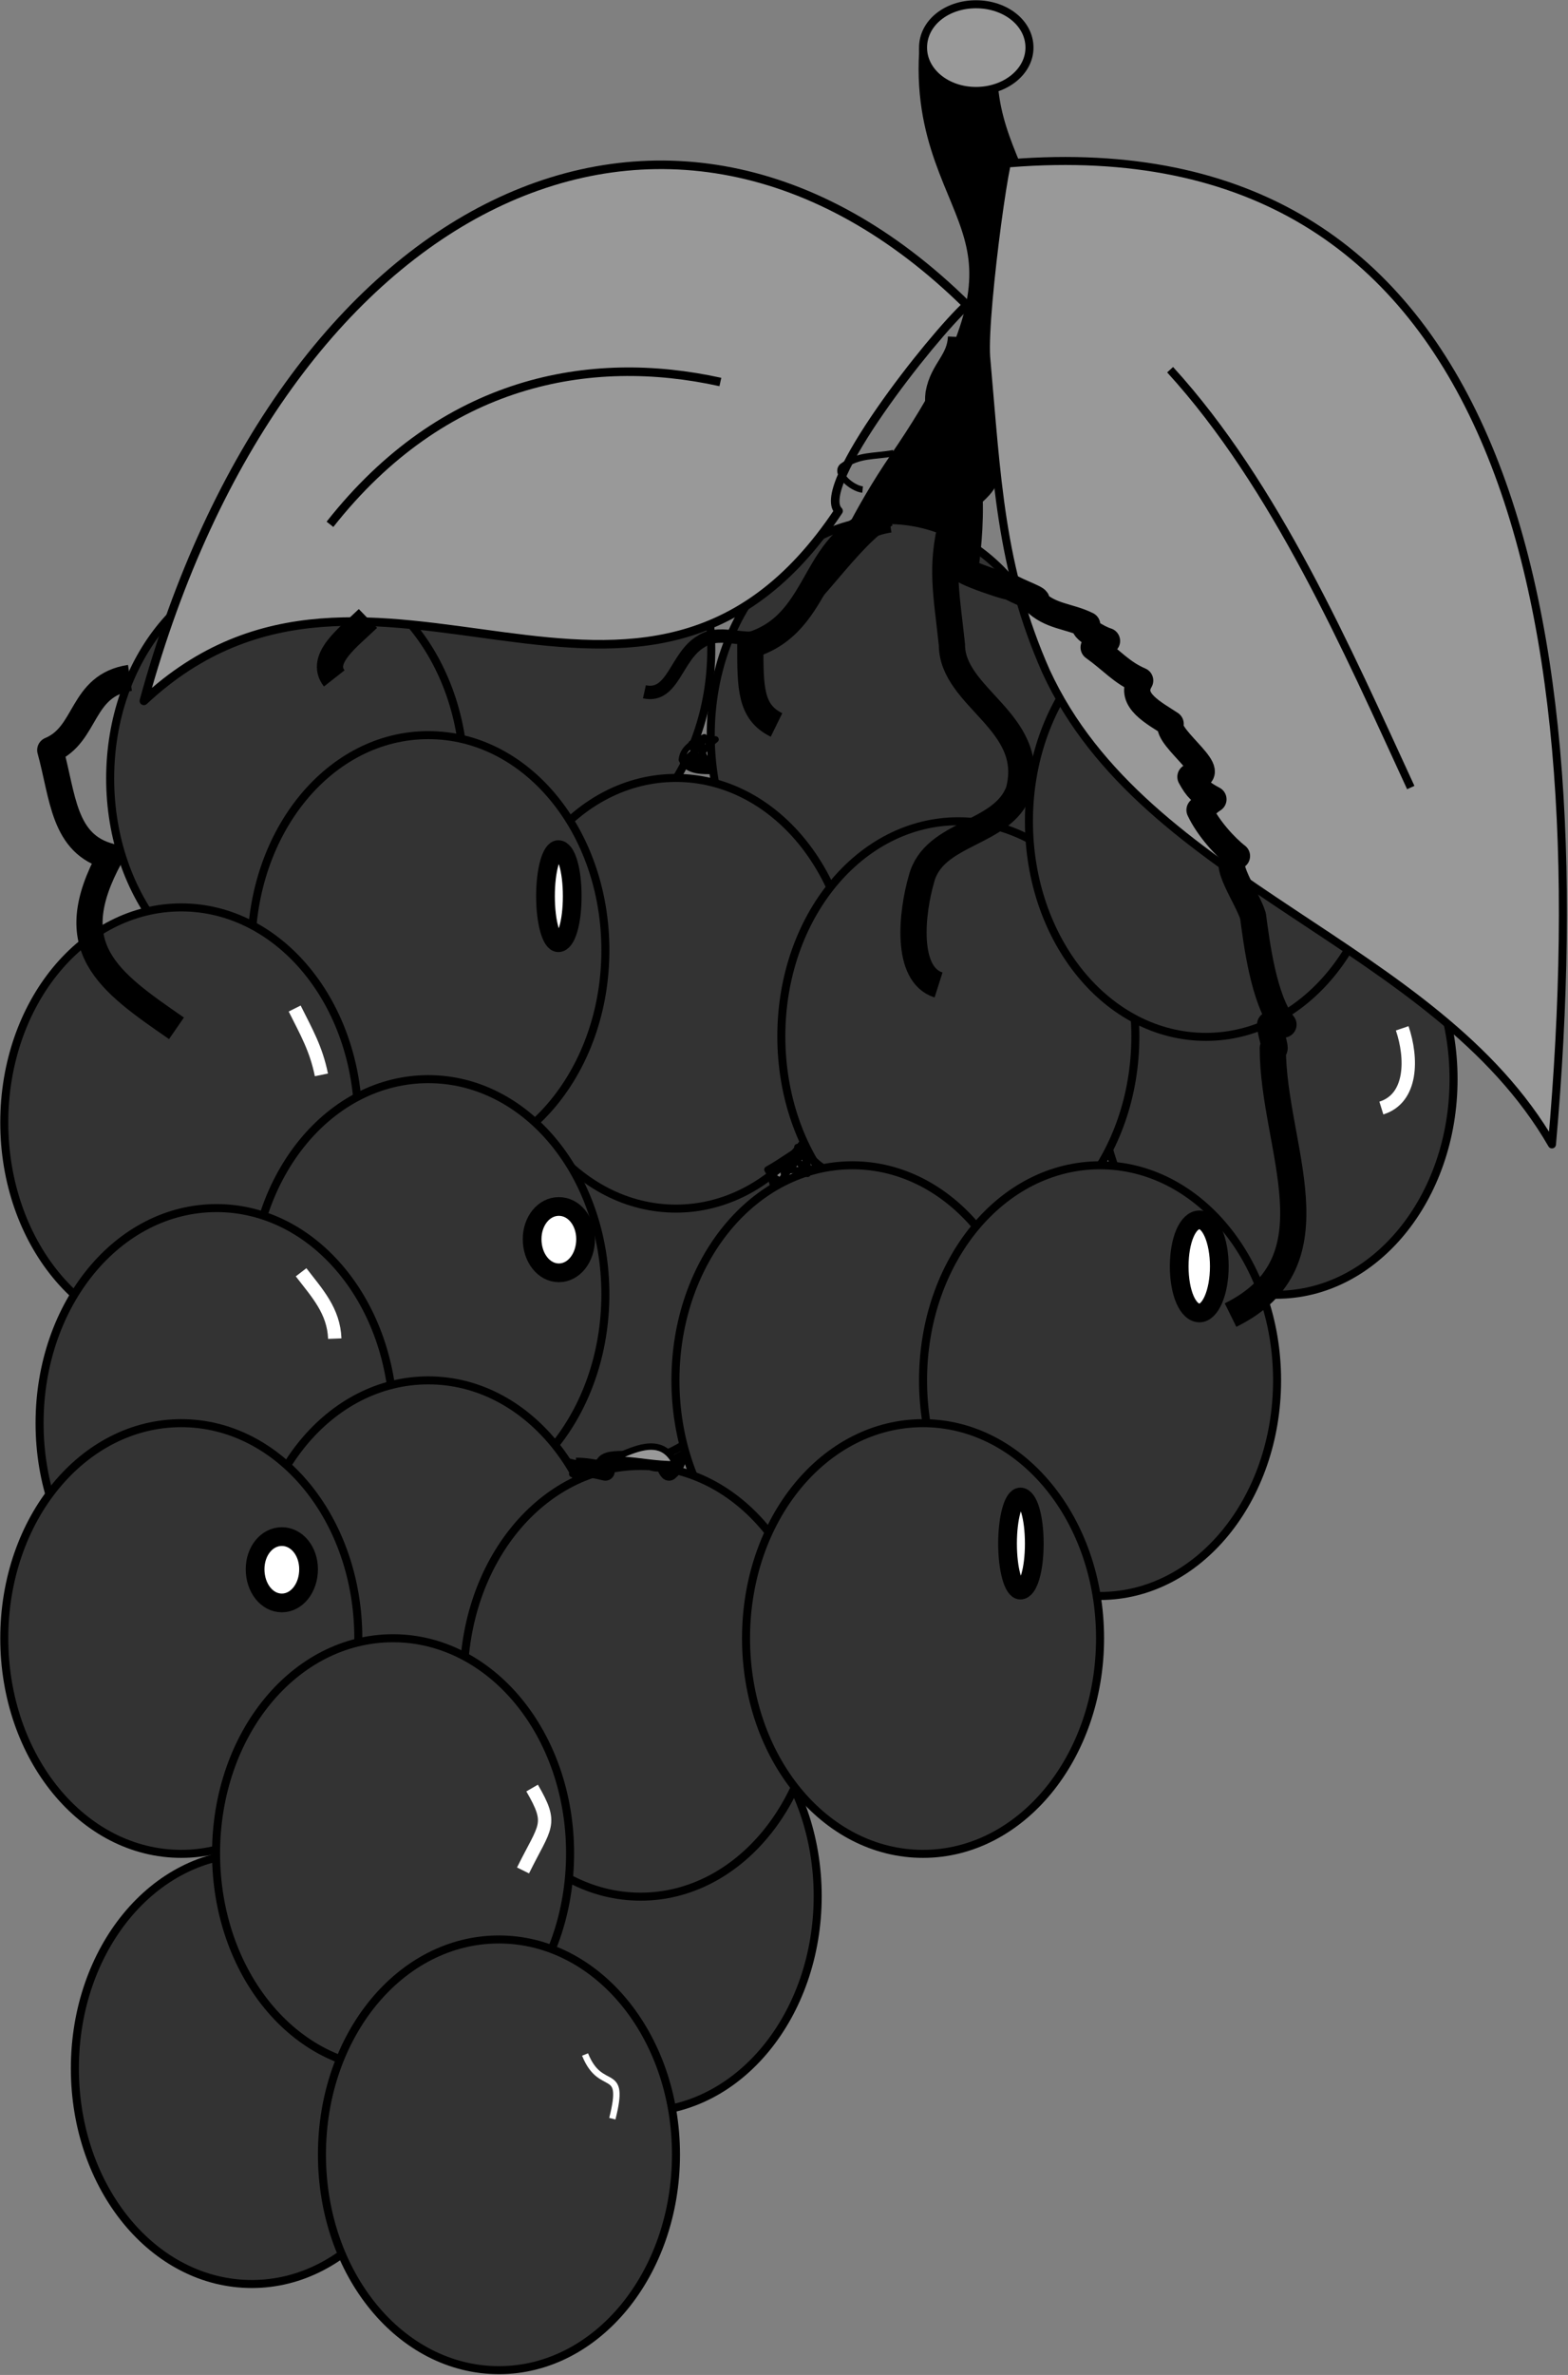 <svg version="1.2" width="29.32mm" height="167.773" viewBox="0 0 2932 4439" preserveAspectRatio="xMidYMid" fill-rule="evenodd" stroke-width="28.222" stroke-linejoin="round" xml:space="preserve" xmlns="http://www.w3.org/2000/svg"><rect x="0" y="0" width="2932" height="4439" fill="#808080" stroke="none"/><defs class="ClipPathGroup"><clipPath id="a" clipPathUnits="userSpaceOnUse"><path d="M0 0h21590v27940H0z"/></clipPath></defs><g class="SlideGroup"><g class="Slide" clip-path="url(#a)" transform="translate(-9288 -11842)"><g class="Page"><g class="Group"><g class="Group"><g class="Group"><g fill="none" class="com.sun.star.drawing.OpenBezierShape"><path class="BoundingBox" d="M10675 11856h574v1516h-574z"/><path stroke="#000" stroke-width="147" d="M11081 11930c-27 313 265 321-67 804-126 185-162 343-265 563"/></g><g class="Group"><g class="com.sun.star.drawing.ClosedBezierShape"><path class="BoundingBox" fill="none" d="M9948 12646h679v822h-679z"/><path fill="#333" d="M9956 13056c0-223 147-402 331-402 183 0 331 179 331 402s-148 403-331 403c-184 0-331-180-331-403z"/><path fill="none" stroke="#000" stroke-width="15" d="M9956 13056c0-223 147-402 331-402 183 0 331 179 331 402s-148 403-331 403c-184 0-331-180-331-403z"/></g></g><g class="Group"><g class="com.sun.star.drawing.ClosedBezierShape"><path class="BoundingBox" fill="none" d="M10609 12806h679v822h-679z"/><path fill="#333" d="M10617 13216c0-223 147-402 331-402 183 0 331 179 331 402s-148 403-331 403c-184 0-331-180-331-403z"/><path fill="none" stroke="#000" stroke-width="15" d="M10617 13216c0-223 147-402 331-402 183 0 331 179 331 402s-148 403-331 403c-184 0-331-180-331-403z"/></g></g><g class="Group"><g class="com.sun.star.drawing.ClosedBezierShape"><path class="BoundingBox" fill="none" d="M10081 13771h679v822h-679z"/><path fill="#333" d="M10089 14181c0-223 147-402 331-402 183 0 331 179 331 402s-148 403-331 403c-184 0-331-180-331-403z"/><path fill="none" stroke="#000" stroke-width="15" d="M10089 14181c0-223 147-402 331-402 183 0 331 179 331 402s-148 403-331 403c-184 0-331-180-331-403z"/></g></g><g class="Group"><g class="com.sun.star.drawing.ClosedBezierShape"><path class="BoundingBox" fill="none" d="M9486 12887h679v822h-679z"/><path fill="#333" d="M9494 13297c0-223 147-402 331-402 183 0 331 179 331 402s-148 403-331 403c-184 0-331-180-331-403z"/><path fill="none" stroke="#000" stroke-width="15" d="M9494 13297c0-223 147-402 331-402 183 0 331 179 331 402s-148 403-331 403c-184 0-331-180-331-403z"/></g></g><g class="Group"><g class="com.sun.star.drawing.ClosedBezierShape"><path class="BoundingBox" fill="none" d="M10213 13288h679v822h-679z"/><path fill="#333" d="M10221 13698c0-223 147-402 331-402 183 0 331 179 331 402s-148 403-331 403c-184 0-331-180-331-403z"/><path fill="none" stroke="#000" stroke-width="15" d="M10221 13698c0-223 147-402 331-402 183 0 331 179 331 402s-148 403-331 403c-184 0-331-180-331-403z"/></g></g><g class="Group"><g class="com.sun.star.drawing.ClosedBezierShape"><path class="BoundingBox" fill="none" d="M9750 13208h679v822h-679z"/><path fill="#333" d="M9758 13618c0-223 147-402 331-402 183 0 331 179 331 402s-148 403-331 403c-184 0-331-180-331-403z"/><path fill="none" stroke="#000" stroke-width="15" d="M9758 13618c0-223 147-402 331-402 183 0 331 179 331 402s-148 403-331 403c-184 0-331-180-331-403z"/></g></g><g class="Group"><g class="com.sun.star.drawing.ClosedBezierShape"><path class="BoundingBox" fill="none" d="M11336 13449h679v822h-679z"/><path fill="#333" d="M11344 13859c0-223 147-402 331-402 183 0 331 179 331 402s-148 403-331 403c-184 0-331-180-331-403z"/><path fill="none" stroke="#000" stroke-width="15" d="M11344 13859c0-223 147-402 331-402 183 0 331 179 331 402s-148 403-331 403c-184 0-331-180-331-403z"/></g></g><g class="Group"><g class="com.sun.star.drawing.ClosedBezierShape"><path class="BoundingBox" fill="none" d="M9288 13530h679v822h-679z"/><path fill="#333" d="M9296 13940c0-223 147-402 331-402 183 0 331 179 331 402s-148 403-331 403c-184 0-331-180-331-403z"/><path fill="none" stroke="#000" stroke-width="15" d="M9296 13940c0-223 147-402 331-402 183 0 331 179 331 402s-148 403-331 403c-184 0-331-180-331-403z"/></g></g><g class="Group"><g class="com.sun.star.drawing.ClosedBezierShape"><path class="BoundingBox" fill="none" d="M10741 13369h679v822h-679z"/><path fill="#333" d="M10749 13779c0-223 147-402 331-402 183 0 331 179 331 402s-148 403-331 403c-184 0-331-180-331-403z"/><path fill="none" stroke="#000" stroke-width="15" d="M10749 13779c0-223 147-402 331-402 183 0 331 179 331 402s-148 403-331 403c-184 0-331-180-331-403z"/></g></g><g class="Group"><g class="com.sun.star.drawing.ClosedBezierShape"><path class="BoundingBox" fill="none" d="M11204 12967h679v822h-679z"/><path fill="#333" d="M11212 13377c0-223 147-402 331-402 183 0 331 179 331 402s-148 403-331 403c-184 0-331-180-331-403z"/><path fill="none" stroke="#000" stroke-width="15" d="M11212 13377c0-223 147-402 331-402 183 0 331 179 331 402s-148 403-331 403c-184 0-331-180-331-403z"/></g></g><g class="Group"><g class="com.sun.star.drawing.ClosedBezierShape"><path class="BoundingBox" fill="none" d="M9750 13851h679v822h-679z"/><path fill="#333" d="M9758 14261c0-223 147-402 331-402 183 0 331 179 331 402s-148 403-331 403c-184 0-331-180-331-403z"/><path fill="none" stroke="#000" stroke-width="15" d="M9758 14261c0-223 147-402 331-402 183 0 331 179 331 402s-148 403-331 403c-184 0-331-180-331-403z"/></g></g><g class="Group"><g class="com.sun.star.drawing.ClosedBezierShape"><path class="BoundingBox" fill="none" d="M10543 14012h679v822h-679z"/><path fill="#333" d="M10551 14422c0-223 147-402 331-402 183 0 331 179 331 402s-148 403-331 403c-184 0-331-180-331-403z"/><path fill="none" stroke="#000" stroke-width="15" d="M10551 14422c0-223 147-402 331-402 183 0 331 179 331 402s-148 403-331 403c-184 0-331-180-331-403z"/></g></g><g class="Group"><g class="com.sun.star.drawing.ClosedBezierShape"><path class="BoundingBox" fill="none" d="M9354 14092h679v822h-679z"/><path fill="#333" d="M9362 14502c0-223 147-402 331-402 183 0 331 179 331 402s-148 403-331 403c-184 0-331-180-331-403z"/><path fill="none" stroke="#000" stroke-width="15" d="M9362 14502c0-223 147-402 331-402 183 0 331 179 331 402s-148 403-331 403c-184 0-331-180-331-403z"/></g></g><g class="Group"><g class="com.sun.star.drawing.ClosedBezierShape"><path class="BoundingBox" fill="none" d="M9750 14414h679v822h-679z"/><path fill="#333" d="M9758 14824c0-223 147-402 331-402 183 0 331 179 331 402s-148 403-331 403c-184 0-331-180-331-403z"/><path fill="none" stroke="#000" stroke-width="15" d="M9758 14824c0-223 147-402 331-402 183 0 331 179 331 402s-148 403-331 403c-184 0-331-180-331-403z"/></g></g><g class="Group"><g class="com.sun.star.drawing.ClosedBezierShape"><path class="BoundingBox" fill="none" d="M9420 15298h679v822h-679z"/><path fill="#333" d="M9428 15708c0-223 147-402 331-402 183 0 331 179 331 402s-148 403-331 403c-184 0-331-180-331-403z"/><path fill="none" stroke="#000" stroke-width="15" d="M9428 15708c0-223 147-402 331-402 183 0 331 179 331 402s-148 403-331 403c-184 0-331-180-331-403z"/></g></g><g class="Group"><g class="com.sun.star.drawing.ClosedBezierShape"><path class="BoundingBox" fill="none" d="M9288 14494h679v822h-679z"/><path fill="#333" d="M9296 14904c0-223 147-402 331-402 183 0 331 179 331 402s-148 403-331 403c-184 0-331-180-331-403z"/><path fill="none" stroke="#000" stroke-width="15" d="M9296 14904c0-223 147-402 331-402 183 0 331 179 331 402s-148 403-331 403c-184 0-331-180-331-403z"/></g></g><g class="Group"><g class="com.sun.star.drawing.ClosedBezierShape"><path class="BoundingBox" fill="none" d="M10147 14976h679v822h-679z"/><path fill="#333" d="M10155 15386c0-223 147-402 331-402 183 0 331 179 331 402s-148 403-331 403c-184 0-331-180-331-403z"/><path fill="none" stroke="#000" stroke-width="15" d="M10155 15386c0-223 147-402 331-402 183 0 331 179 331 402s-148 403-331 403c-184 0-331-180-331-403z"/></g></g><g class="Group"><g class="com.sun.star.drawing.ClosedBezierShape"><path class="BoundingBox" fill="none" d="M11006 14012h679v822h-679z"/><path fill="#333" d="M11014 14422c0-223 147-402 331-402 183 0 331 179 331 402s-148 403-331 403c-184 0-331-180-331-403z"/><path fill="none" stroke="#000" stroke-width="15" d="M11014 14422c0-223 147-402 331-402 183 0 331 179 331 402s-148 403-331 403c-184 0-331-180-331-403z"/></g></g><g class="Group"><g class="com.sun.star.drawing.ClosedBezierShape"><path class="BoundingBox" fill="none" d="M10147 14574h679v822h-679z"/><path fill="#333" d="M10155 14984c0-223 147-402 331-402 183 0 331 179 331 402s-148 403-331 403c-184 0-331-180-331-403z"/><path fill="none" stroke="#000" stroke-width="15" d="M10155 14984c0-223 147-402 331-402 183 0 331 179 331 402s-148 403-331 403c-184 0-331-180-331-403z"/></g></g><g class="Group"><g class="com.sun.star.drawing.ClosedBezierShape"><path class="BoundingBox" fill="none" d="M10675 14494h679v822h-679z"/><path fill="#333" d="M10683 14904c0-223 147-402 331-402 183 0 331 179 331 402s-148 403-331 403c-184 0-331-180-331-403z"/><path fill="none" stroke="#000" stroke-width="15" d="M10683 14904c0-223 147-402 331-402 183 0 331 179 331 402s-148 403-331 403c-184 0-331-180-331-403z"/></g></g><g class="Group"><g class="com.sun.star.drawing.ClosedBezierShape"><path class="BoundingBox" fill="none" d="M9684 14896h679v822h-679z"/><path fill="#333" d="M9692 15306c0-223 147-402 331-402 183 0 331 179 331 402s-148 403-331 403c-184 0-331-180-331-403z"/><path fill="none" stroke="#000" stroke-width="15" d="M9692 15306c0-223 147-402 331-402 183 0 331 179 331 402s-148 403-331 403c-184 0-331-180-331-403z"/></g></g><g class="Group"><g class="com.sun.star.drawing.ClosedBezierShape"><path class="BoundingBox" fill="none" d="M9882 15459h679v822h-679z"/><path fill="#333" d="M9890 15869c0-223 147-402 331-402 183 0 331 179 331 402s-148 403-331 403c-184 0-331-180-331-403z"/><path fill="none" stroke="#000" stroke-width="15" d="M9890 15869c0-223 147-402 331-402 183 0 331 179 331 402s-148 403-331 403c-184 0-331-180-331-403z"/></g></g><g class="Group"><g class="com.sun.star.drawing.ClosedBezierShape"><path class="BoundingBox" fill="none" d="M9549 12142h1556v1019H9549z"/><path fill="#999" d="M10856 12797c-366 550-873-43-1299 355 257-937 979-1292 1539-740-66 60-286 339-240 385z"/><path fill="none" stroke="#000" stroke-width="16" d="M10856 12797c-366 550-873-43-1299 355 257-937 979-1292 1539-740-66 60-286 339-240 385z"/></g><g fill="none" class="com.sun.star.drawing.OpenBezierShape"><path class="BoundingBox" d="M9897 12529h747v303h-747z"/><path stroke="#000" stroke-width="16" d="M10635 12556c-245-54-518-3-730 266"/></g></g><g class="com.sun.star.drawing.ClosedBezierShape"><path class="BoundingBox" fill="none" d="M11124 12123h1096v1867h-1096z"/><path fill="#999" d="M11178 12147c900-71 1105 788 1012 1834-218-378-761-482-946-884-86-194-92-363-112-588-6-88 46-457 46-362z"/><path fill="none" stroke="#000" stroke-width="15" d="M11178 12147c900-71 1105 788 1012 1834-218-378-761-482-946-884-86-194-92-363-112-588-6-88 46-457 46-362z"/></g><g fill="none" class="com.sun.star.drawing.OpenBezierShape"><path class="BoundingBox" d="M11468 12525h467v798h-467z"/><path stroke="#000" stroke-width="15" d="M11476 12533c198 217 331 523 450 781"/></g><g class="Group"><g class="com.sun.star.drawing.ClosedBezierShape"><path class="BoundingBox" fill="none" d="M11006 11842h216v179h-216z"/><path fill="#999" d="M11014 11931c0-46 44-81 99-81s100 35 100 81c0 45-45 81-100 81s-99-36-99-81z"/><path fill="none" stroke="#000" stroke-width="15" d="M11014 11931c0-46 44-81 99-81s100 35 100 81c0 45-45 81-100 81s-99-36-99-81z"/></g></g></g><g fill="none" class="com.sun.star.drawing.OpenBezierShape"><path class="BoundingBox" d="M10376 15676h72v133h-72z"/><path stroke="#fff" stroke-width="12" d="M10382 15682c30 75 77 17 51 120"/></g><g fill="none" class="com.sun.star.drawing.OpenBezierShape"><path class="BoundingBox" d="M10253 15171h67v181h-67z"/><path stroke="#fff" stroke-width="25" d="M10283 15184c40 69 25 69-17 154"/></g><g class="Group"><g class="com.sun.star.drawing.ClosedBezierShape"><path class="BoundingBox" fill="none" d="M11154 14622h87v211h-87z"/><path fill="#fff" d="M11172 14727c0-49 11-87 24-87 15 0 26 38 26 87s-11 87-26 87c-13 0-24-38-24-87z"/><path fill="none" stroke="#000" stroke-width="35" d="M11172 14727c0-49 11-87 24-87 15 0 26 38 26 87s-11 87-26 87c-13 0-24-38-24-87z"/></g></g><g class="Group"><g class="com.sun.star.drawing.ClosedBezierShape"><path class="BoundingBox" fill="none" d="M11475 14104h112v211h-112z"/><path fill="#fff" d="M11493 14209c0-49 16-87 38-87 20 0 37 38 37 87s-17 87-37 87c-22 0-38-38-38-87z"/><path fill="none" stroke="#000" stroke-width="35" d="M11493 14209c0-49 16-87 38-87 20 0 37 38 37 87s-17 87-37 87c-22 0-38-38-38-87z"/></g></g><g fill="none" class="com.sun.star.drawing.OpenBezierShape"><path class="BoundingBox" d="M10347 14541h226v70h-226z"/><path stroke="#000" stroke-width="35" d="M10365 14584c19 0 34 3 55 8-16-33 54-13 81-26 3 11 24 11 31 5 0 8 2 16 7 21 10-8 18-24 13-33"/></g><g fill="none" class="com.sun.star.drawing.OpenBezierShape"><path class="BoundingBox" d="M10717 13980h81v76h-81z"/><path stroke="#000" stroke-width="12" d="M10791 13986c-26 14-38 25-68 42 4 9 18 19 25 21 15-25 43-38 31-63 2 20-11 48-31 51"/></g><g class="com.sun.star.drawing.ClosedBezierShape"><path class="BoundingBox" fill="none" d="M10557 13213h76v77h-76z"/><path fill="#999" d="M10605 13220c-19 9-40 20-42 42 18 6 33 9 51 9-9-11-13-21-13-33-8 2-20 12-26 20 6 4 18 15 26 18-20-11 7-38 25-52-18 0-28 5-45 8 5 21 17 39 33 51-21 0-42-2-51-21h51c-16-2-18-28-9-42z"/><path fill="none" stroke="#000" stroke-width="12" d="M10605 13220c-19 9-40 20-42 42 18 6 33 9 51 9-9-11-13-21-13-33-8 2-20 12-26 20 6 4 18 15 26 18-20-11 7-38 25-52-18 0-28 5-45 8 5 21 17 39 33 51-21 0-42-2-51-21h51c-16-2-18-28-9-42z"/></g><g class="com.sun.star.drawing.ClosedBezierShape"><path class="BoundingBox" fill="none" d="M10352 14540h207v65h-207z"/><path fill="#999" d="M10552 14579c-80 0-117-28-194 18 72-12 157-97 194-18z"/><path fill="none" stroke="#000" stroke-width="12" d="M10552 14579c-80 0-117-28-194 18 72-12 157-97 194-18z"/></g><g fill="none" class="com.sun.star.drawing.OpenBezierShape"><path class="BoundingBox" d="M10742 13985h93v58h-93z"/><path stroke="#000" stroke-width="12" d="M10785 14010c-10 14 28 21 43 14-10-5-23-19-30-26v38c-3 0 0-12 0-12-3-14-8-21-8-33-5 17-18 28-30 38h38c0-13-5-26-8-38-20 9-28 23-42 38"/></g><g fill="none" class="com.sun.star.drawing.OpenBezierShape"><path class="BoundingBox" d="M11066 12720h41v130h-41z"/><path stroke="#000" stroke-width="12" d="M11094 12726c-16 41-43 117 5 117"/></g><g fill="none" class="com.sun.star.drawing.OpenBezierShape"><path class="BoundingBox" d="M10854 12683h113v81h-113z"/><path stroke="#000" stroke-width="12" d="M10959 12689c-38 7-65 2-96 25-14 13 18 41 38 43"/></g><g fill="none" class="com.sun.star.drawing.OpenBezierShape"><path class="BoundingBox" d="M10971 12447h253v1262h-253z"/><path stroke="#000" stroke-width="49" d="M11085 12472c-2 46-34 61-42 106-9 71 71 76 88 128 15 52-55 62-63 111-22 84-10 136 0 230 0 100 159 144 125 273-30 83-159 76-182 165-18 62-31 178 32 198"/></g><g fill="none" class="com.sun.star.drawing.OpenBezierShape"><path class="BoundingBox" d="M10480 12800h485v350h-485z"/><path stroke="#000" stroke-width="25" d="M10951 12813c-69 39-146 171-215 210-45 30-97-9-137 18-47 27-52 106-106 94"/></g><g fill="none" class="com.sun.star.drawing.OpenBezierShape"><path class="BoundingBox" d="M9880 12973h122v163h-122z"/><path stroke="#000" stroke-width="49" d="M9976 12998c-35 34-92 75-63 112"/></g><g fill="none" class="com.sun.star.drawing.OpenBezierShape"><path class="BoundingBox" d="M11858 13751h77v176h-77z"/><path stroke="#fff" stroke-width="25" d="M11910 13764c19 56 19 131-39 149"/></g><g class="Group"><g class="com.sun.star.drawing.ClosedBezierShape"><path class="BoundingBox" fill="none" d="M10290 13412h87v211h-87z"/><path fill="#fff" d="M10308 13517c0-49 11-87 24-87 15 0 26 38 26 87s-11 87-26 87c-13 0-24-38-24-87z"/><path fill="none" stroke="#000" stroke-width="35" d="M10308 13517c0-49 11-87 24-87 15 0 26 38 26 87s-11 87-26 87c-13 0-24-38-24-87z"/></g></g><g class="Group"><g class="com.sun.star.drawing.ClosedBezierShape"><path class="BoundingBox" fill="none" d="M10265 14079h137v161h-137z"/><path fill="#fff" d="M10283 14158c0-34 22-61 50-61s50 27 50 61c0 35-22 63-50 63s-50-28-50-63z"/><path fill="none" stroke="#000" stroke-width="35" d="M10283 14158c0-34 22-61 50-61s50 27 50 61c0 35-22 63-50 63s-50-28-50-63z"/></g></g><g fill="none" class="com.sun.star.drawing.OpenBezierShape"><path class="BoundingBox" d="M11024 12615h708v1711h-708z"/><path stroke="#000" stroke-width="49" d="M11049 12640c81 37 44 264 44 264-32 0 111 47 79 32 17 12 70 29 50 29 30 30 65 28 99 45-17 2 20 25 37 30-10 2-17 4-25 12 35 25 52 47 87 62-22 37 27 61 57 81-10 27 104 99 37 99 12 22 20 30 43 42-8 5-19 15-26 20 16 34 48 69 70 86-32 7 20 78 30 112 7 52 20 156 57 203h-25c0 17 15 54 5 44 0 185 126 398-79 499"/></g><g class="Group"><g class="com.sun.star.drawing.ClosedBezierShape"><path class="BoundingBox" fill="none" d="M9747 14696h137v161h-137z"/><path fill="#fff" d="M9765 14775c0-34 22-61 50-61s50 27 50 61c0 35-22 63-50 63s-50-28-50-63z"/><path fill="none" stroke="#000" stroke-width="35" d="M9765 14775c0-34 22-61 50-61s50 27 50 61c0 35-22 63-50 63s-50-28-50-63z"/></g></g><g fill="none" class="com.sun.star.drawing.OpenBezierShape"><path class="BoundingBox" d="M9826 13714h77v151h-77z"/><path stroke="#fff" stroke-width="25" d="M9839 13727c22 44 40 75 50 124"/></g><g fill="none" class="com.sun.star.drawing.OpenBezierShape"><path class="BoundingBox" d="M9357 13084h287v706h-287z"/><path stroke="#000" stroke-width="49" d="M9531 13109c-93 14-79 106-149 135 24 87 24 176 112 199-93 170-5 232 124 321"/></g><g fill="none" class="com.sun.star.drawing.OpenBezierShape"><path class="BoundingBox" d="M9838 14207h90v151h-90z"/><path stroke="#fff" stroke-width="25" d="M9851 14220c30 39 61 72 63 124"/></g></g><g fill="none" class="com.sun.star.drawing.OpenBezierShape"><path class="BoundingBox" d="M10666 12788h311v435h-311z"/><path stroke="#000" stroke-width="49" d="M10951 12813c-149 24-119 193-260 235 0 80 0 125 49 149"/></g></g></g></g></g></svg>
